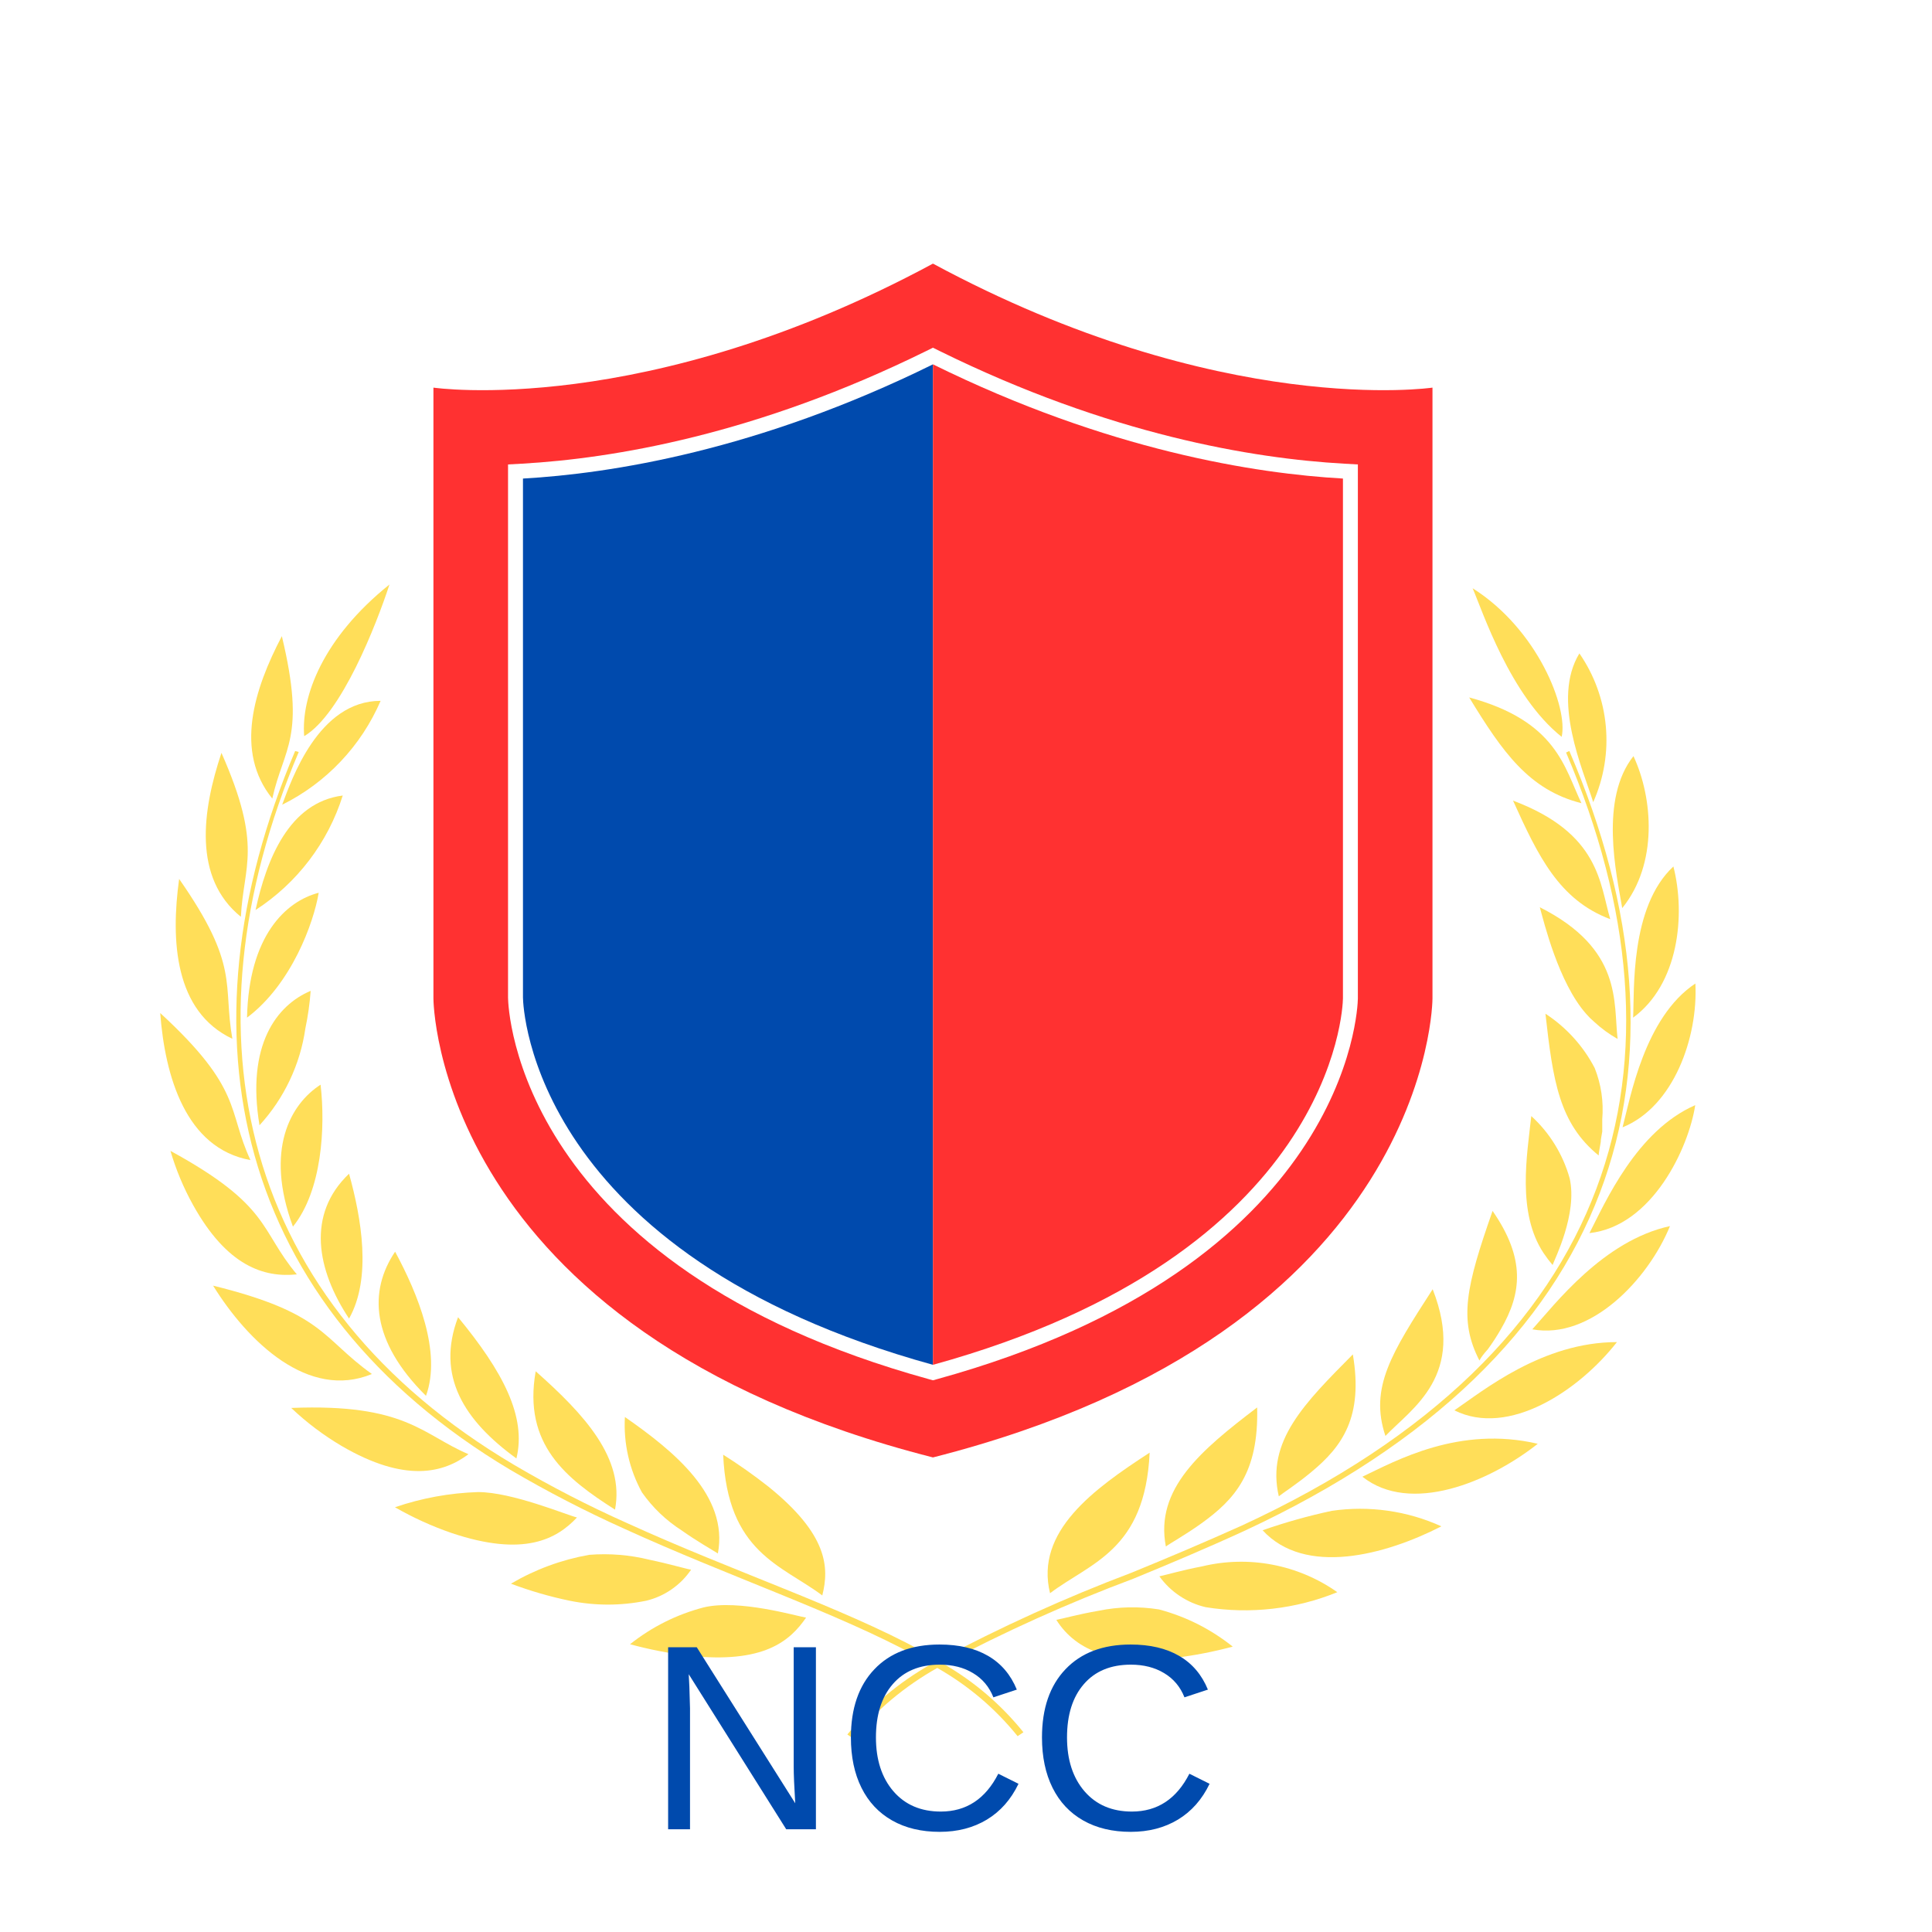 <svg xmlns="http://www.w3.org/2000/svg" xmlns:xlink="http://www.w3.org/1999/xlink" width="500" viewBox="0 0 375 375" height="500" preserveAspectRatio="xMidYMid meet"><defs><g></g><clipPath id="f8e4d3e3ec"><path d="M 45 145 L 317 145 L 317 337.625 L 45 337.625 Z M 45 145 " clip-rule="nonzero"></path></clipPath><clipPath id="72579ee584"><path d="M 58 113.375 L 76 113.375 L 76 143 L 58 143 Z M 58 113.375 " clip-rule="nonzero"></path></clipPath><clipPath id="cc63d6569e"><path d="M 31.098 196 L 49 196 L 49 226 L 31.098 226 Z M 31.098 196 " clip-rule="nonzero"></path></clipPath><clipPath id="15009ed2e0"><path d="M 84.121 51.172 L 278.371 51.172 L 278.371 282.922 L 84.121 282.922 Z M 84.121 51.172 " clip-rule="nonzero"></path></clipPath></defs><rect x="-37.5" width="450" fill="#ffffff" y="-37.5" height="450" fill-opacity="1"></rect><rect x="-37.5" width="450" fill="#ffffff" y="-37.5" height="450" fill-opacity="1"></rect><g clip-path="url(#f8e4d3e3ec)"><path fill="#ffde59" d="M 99.012 285.27 C 106.188 289.488 113.57 293.309 121.164 296.727 C 141.691 306.098 162.453 313.02 177.918 321.461 C 178.879 321.957 179.805 322.488 180.699 323.02 C 174.445 326.562 169.039 331.109 164.473 336.66 L 165.566 337.422 C 170.172 331.852 175.625 327.293 181.922 323.746 C 187.957 327.18 193.152 331.598 197.52 336.992 L 198.645 336.23 C 194.309 330.859 189.156 326.445 183.184 322.984 C 195.086 316.668 207.348 311.152 219.969 306.43 C 226.824 303.613 234.074 300.566 241.426 297.191 C 314.969 263.086 330.996 206.957 304.605 145.766 L 303.977 146.066 C 329.539 206 315.035 261.957 241.062 296.098 C 233.711 299.41 226.492 302.457 219.605 305.27 C 206.734 310.137 194.23 315.809 182.09 322.289 C 180.996 321.629 179.871 321 178.777 320.371 C 163.184 311.891 142.355 305.039 121.859 295.699 C 114.293 292.328 106.941 288.543 99.805 284.344 C 46.859 253.02 34.707 200.898 57.984 145.965 L 57.289 145.766 C 33.844 200.965 45.863 253.547 99.012 285.27 Z M 99.012 285.27 " fill-opacity="1" fill-rule="nonzero"></path></g><path fill="#ffde59" d="M 159.605 309.676 C 160.996 304.176 160.633 297.82 149.141 288.547 C 146.324 286.332 143.402 284.266 140.367 282.355 C 141.195 301.395 151.691 303.746 159.605 309.676 Z M 159.605 309.676 " fill-opacity="1" fill-rule="nonzero"></path><path fill="#ffde59" d="M 132.32 297.059 C 135.301 299.176 138.148 300.766 139.34 301.527 C 141.461 290.305 130.797 281.66 121.293 275.039 C 121.148 277.586 121.359 280.102 121.922 282.59 C 122.484 285.078 123.379 287.438 124.605 289.676 C 126.695 292.641 129.266 295.102 132.32 297.059 Z M 132.32 297.059 " fill-opacity="1" fill-rule="nonzero"></path><path fill="#ffde59" d="M 119.375 293.02 C 121.262 283.086 113.512 274.609 103.977 266.164 C 101.461 280.434 109.969 287.023 119.375 293.02 Z M 119.375 293.02 " fill-opacity="1" fill-rule="nonzero"></path><path fill="#ffde59" d="M 100.234 283.086 C 102.223 274.973 97.617 266.23 88.91 255.668 C 84.574 267.09 90.102 275.734 100.234 283.086 Z M 100.234 283.086 " fill-opacity="1" fill-rule="nonzero"></path><path fill="#ffde59" d="M 82.684 270.934 C 85.766 262.422 81.062 251.066 76.691 242.953 C 71.559 250.566 71.957 260.305 82.684 270.934 Z M 82.684 270.934 " fill-opacity="1" fill-rule="nonzero"></path><path fill="#ffde59" d="M 67.75 227.82 C 59.473 235.699 61.461 246.461 67.75 255.934 C 72.188 248.086 70.137 236.395 67.75 227.82 Z M 67.75 227.82 " fill-opacity="1" fill-rule="nonzero"></path><path fill="#ffde59" d="M 62.223 210.535 C 56.359 214.309 51.359 223.184 56.859 238.086 C 62.488 231.133 63.184 218.812 62.223 210.535 Z M 62.223 210.535 " fill-opacity="1" fill-rule="nonzero"></path><path fill="#ffde59" d="M 59.273 199.609 C 59.777 197.203 60.121 194.773 60.301 192.324 C 53.68 195.105 47.785 202.852 50.367 218.414 C 52.762 215.801 54.719 212.887 56.238 209.684 C 57.754 206.477 58.77 203.117 59.273 199.609 Z M 59.273 199.609 " fill-opacity="1" fill-rule="nonzero"></path><path fill="#ffde59" d="M 61.859 173.285 C 55.465 174.938 48.281 181.66 47.949 197.523 C 56.594 191.031 60.898 179.078 61.859 173.285 Z M 61.859 173.285 " fill-opacity="1" fill-rule="nonzero"></path><path fill="#ffde59" d="M 66.527 154.41 C 56.098 155.734 51.727 166.828 49.605 176.629 C 51.605 175.336 53.477 173.879 55.223 172.262 C 56.969 170.645 58.562 168.887 60.004 166.996 C 61.445 165.102 62.715 163.098 63.812 160.984 C 64.906 158.871 65.812 156.68 66.527 154.41 Z M 66.527 154.41 " fill-opacity="1" fill-rule="nonzero"></path><path fill="#ffde59" d="M 54.77 156.195 C 56.895 155.145 58.906 153.91 60.812 152.504 C 62.719 151.094 64.484 149.531 66.113 147.809 C 67.742 146.09 69.211 144.242 70.516 142.262 C 71.816 140.285 72.938 138.207 73.879 136.031 C 61.758 136.031 56.559 151.461 54.77 156.195 Z M 54.77 156.195 " fill-opacity="1" fill-rule="nonzero"></path><g clip-path="url(#72579ee584)"><path fill="#ffde59" d="M 75.598 113.449 C 62.684 123.812 58.414 135.203 59.043 142.887 C 66.262 138.613 73.016 121.328 75.598 113.449 Z M 75.598 113.449 " fill-opacity="1" fill-rule="nonzero"></path></g><path fill="#ffde59" d="M 156.461 313.98 C 154.574 313.68 143.445 310.371 136.594 311.992 C 131.324 313.375 126.555 315.762 122.289 319.145 C 126.008 320.156 129.785 320.895 133.613 321.363 C 148.316 322.984 153.348 318.48 156.461 313.98 Z M 156.461 313.98 " fill-opacity="1" fill-rule="nonzero"></path><path fill="#ffde59" d="M 114.34 301.793 C 108.953 302.758 103.898 304.621 99.176 307.391 C 102.887 308.789 106.684 309.895 110.566 310.699 C 115.523 311.703 120.477 311.703 125.434 310.699 C 127.207 310.27 128.848 309.535 130.348 308.496 C 131.852 307.457 133.113 306.184 134.141 304.676 C 133.117 304.508 129.902 303.547 126.098 302.754 C 122.23 301.801 118.312 301.48 114.34 301.793 Z M 114.34 301.793 " fill-opacity="1" fill-rule="nonzero"></path><path fill="#ffde59" d="M 76.66 292.555 C 80.164 294.57 83.828 296.238 87.652 297.555 C 101.727 302.289 108.082 298.715 111.988 294.543 C 109.938 294.043 99.375 289.609 92.785 289.609 C 87.262 289.789 81.887 290.77 76.66 292.555 Z M 76.66 292.555 " fill-opacity="1" fill-rule="nonzero"></path><path fill="#ffde59" d="M 56.527 273.281 C 59.496 276.098 62.742 278.547 66.262 280.633 C 78.711 287.918 86.129 285.867 90.93 282.258 C 81.891 278.414 78.746 272.391 56.527 273.281 Z M 56.527 273.281 " fill-opacity="1" fill-rule="nonzero"></path><path fill="#ffde59" d="M 72.188 266.695 C 62.422 259.738 62.984 254.871 41.359 249.543 C 48.148 260.469 59.871 271.793 72.188 266.695 Z M 72.188 266.695 " fill-opacity="1" fill-rule="nonzero"></path><path fill="#ffde59" d="M 33.082 223.383 C 34.152 227.031 35.609 230.52 37.453 233.848 C 44.074 245.801 51.293 248.02 57.617 247.355 C 50.336 238.68 52.652 234.078 33.082 223.383 Z M 33.082 223.383 " fill-opacity="1" fill-rule="nonzero"></path><g clip-path="url(#cc63d6569e)"><path fill="#ffde59" d="M 48.613 225.172 C 44.109 215.5 47.223 211.461 31.098 196.629 C 32.023 208.879 36.031 222.887 48.613 225.172 Z M 48.613 225.172 " fill-opacity="1" fill-rule="nonzero"></path></g><path fill="#ffde59" d="M 45.102 201.629 C 43.215 191 46.594 187.523 34.77 170.602 C 33.117 182.586 33.879 196.328 45.102 201.629 Z M 45.102 201.629 " fill-opacity="1" fill-rule="nonzero"></path><path fill="#ffde59" d="M 46.758 177.953 C 47.223 168.02 51.098 164.477 42.984 146.133 C 39.242 157.324 37.422 170.402 46.758 177.953 Z M 46.758 177.953 " fill-opacity="1" fill-rule="nonzero"></path><path fill="#ffde59" d="M 54.707 123.48 C 49.309 133.781 45.465 145.867 52.852 155.004 C 55.035 145.105 59.473 143.285 54.707 123.48 Z M 54.707 123.48 " fill-opacity="1" fill-rule="nonzero"></path><path fill="#ffde59" d="M 213.215 312.652 C 209.34 313.316 206.062 314.242 205.035 314.41 C 206.004 315.965 207.211 317.297 208.668 318.41 C 210.121 319.523 211.727 320.34 213.48 320.867 C 218.254 322.117 223.09 322.426 227.984 321.793 C 231.797 321.332 235.562 320.602 239.273 319.609 C 235.008 316.207 230.242 313.801 224.969 312.391 C 221.035 311.766 217.117 311.852 213.215 312.652 Z M 213.215 312.652 " fill-opacity="1" fill-rule="nonzero"></path><path fill="#ffde59" d="M 233.281 304.043 C 229.605 304.738 226.426 305.668 225.035 305.965 C 226.125 307.477 227.445 308.75 228.996 309.781 C 230.547 310.812 232.227 311.539 234.043 311.957 C 238.352 312.648 242.672 312.746 247.008 312.25 C 251.344 311.758 255.531 310.688 259.574 309.043 C 257.688 307.715 255.68 306.602 253.555 305.699 C 251.43 304.801 249.234 304.133 246.969 303.703 C 244.699 303.27 242.414 303.082 240.105 303.141 C 237.801 303.199 235.523 303.5 233.281 304.043 Z M 233.281 304.043 " fill-opacity="1" fill-rule="nonzero"></path><path fill="#ffde59" d="M 258.512 293.25 C 253.953 294.227 249.473 295.484 245.07 297.023 C 253.281 305.965 268.777 301.891 279.77 296.262 C 276.445 294.754 272.973 293.742 269.359 293.23 C 265.742 292.719 262.129 292.727 258.512 293.25 Z M 258.512 293.25 " fill-opacity="1" fill-rule="nonzero"></path><path fill="#ffde59" d="M 298.48 280.238 C 283.215 276.66 270.93 283.547 264.441 286.629 C 273.746 294.012 289.012 287.719 298.48 280.238 Z M 298.48 280.238 " fill-opacity="1" fill-rule="nonzero"></path><path fill="#ffde59" d="M 313.844 260.5 C 299.406 260.5 287.918 269.906 282.289 273.746 C 292.852 279.012 306.492 269.906 313.844 260.5 Z M 313.844 260.5 " fill-opacity="1" fill-rule="nonzero"></path><path fill="#ffde59" d="M 297.422 258.02 C 308.711 260.105 319.871 248.414 324.141 237.984 C 311.195 240.801 301.793 253.184 297.422 258.02 Z M 297.422 258.02 " fill-opacity="1" fill-rule="nonzero"></path><path fill="#ffde59" d="M 308.512 239.344 C 320.699 238.02 327.785 222.785 329.043 214.508 C 317.652 219.477 311.594 233.348 308.512 239.344 Z M 308.512 239.344 " fill-opacity="1" fill-rule="nonzero"></path><path fill="#ffde59" d="M 314.938 218.812 C 324.871 214.805 329.605 201.328 329.074 190.898 C 319.176 197.457 316.426 213.219 314.938 218.812 Z M 314.938 218.812 " fill-opacity="1" fill-rule="nonzero"></path><path fill="#ffde59" d="M 324.805 168.184 C 316.328 176.031 317.254 192.488 316.988 197.523 C 325.797 191.066 327.223 177.652 324.805 168.184 Z M 324.805 168.184 " fill-opacity="1" fill-rule="nonzero"></path><path fill="#ffde59" d="M 317.055 146.762 C 310.434 155.105 313.746 169.641 314.871 176.262 C 321.859 167.652 320.832 154.871 317.055 146.762 Z M 317.055 146.762 " fill-opacity="1" fill-rule="nonzero"></path><path fill="#ffde59" d="M 306.559 126.828 C 301.098 135.766 307.254 149.344 309.242 155.699 C 309.758 154.547 310.195 153.363 310.559 152.152 C 310.926 150.941 311.207 149.711 311.414 148.465 C 311.621 147.215 311.746 145.961 311.793 144.695 C 311.836 143.434 311.801 142.172 311.684 140.91 C 311.566 139.652 311.371 138.406 311.094 137.172 C 310.816 135.938 310.461 134.727 310.027 133.539 C 309.598 132.352 309.09 131.195 308.508 130.07 C 307.93 128.949 307.277 127.867 306.559 126.828 Z M 306.559 126.828 " fill-opacity="1" fill-rule="nonzero"></path><path fill="#ffde59" d="M 303.117 143.02 C 304.406 137.422 298.48 122.156 285.832 114.176 C 287.719 118.48 293.082 135.039 303.117 143.02 Z M 303.117 143.02 " fill-opacity="1" fill-rule="nonzero"></path><path fill="#ffde59" d="M 223.148 281.957 C 212.289 289.012 200.863 297.258 203.812 309.242 C 211.758 303.25 222.254 300.965 223.148 281.957 Z M 223.148 281.957 " fill-opacity="1" fill-rule="nonzero"></path><path fill="#ffde59" d="M 233.082 295.766 C 239.707 291.031 244.34 285.832 244.012 273.184 C 233.082 281.496 224.141 289.012 226.293 300.172 C 227.09 299.574 229.969 297.984 233.082 295.766 Z M 233.082 295.766 " fill-opacity="1" fill-rule="nonzero"></path><path fill="#ffde59" d="M 254.508 285.734 C 260.566 280.734 264.641 275.004 262.586 262.887 C 253.281 272.289 245.73 279.707 248.215 290.434 C 248.977 289.805 251.691 288.086 254.508 285.734 Z M 254.508 285.734 " fill-opacity="1" fill-rule="nonzero"></path><path fill="#ffde59" d="M 278.082 250.238 C 270.137 262.555 265.766 269.344 268.91 278.715 C 274.074 273.316 284.641 266.992 278.082 250.238 Z M 278.082 250.238 " fill-opacity="1" fill-rule="nonzero"></path><path fill="#ffde59" d="M 288.812 261.859 C 289.723 260.613 290.559 259.324 291.328 257.984 C 295.336 251.066 296.164 244.344 289.707 235.039 C 284.574 249.707 283.082 256.164 287.156 264.078 C 287.422 263.516 288.016 262.754 288.812 261.859 Z M 288.812 261.859 " fill-opacity="1" fill-rule="nonzero"></path><path fill="#ffde59" d="M 299.605 243.219 C 300.145 244.027 300.727 244.797 301.359 245.535 C 301.727 244.441 306.227 235.602 304.672 228.715 C 304.02 226.391 303.059 224.203 301.793 222.148 C 300.527 220.094 299.004 218.254 297.223 216.629 C 296.395 224.211 294.406 235.371 299.605 243.219 Z M 299.605 243.219 " fill-opacity="1" fill-rule="nonzero"></path><path fill="#ffde59" d="M 310.301 224.277 C 310.301 223.812 310.5 222.887 310.699 221.695 C 310.699 221.066 310.898 220.371 310.996 219.641 L 310.996 217.258 C 311.281 213.832 310.797 210.52 309.539 207.324 C 308.426 205.18 307.059 203.215 305.434 201.426 C 303.812 199.637 301.992 198.082 299.969 196.762 C 301.426 209.773 302.617 218.02 310.301 224.277 Z M 310.301 224.277 " fill-opacity="1" fill-rule="nonzero"></path><path fill="#ffde59" d="M 298.879 176.098 C 299.707 179.109 302.52 190.668 307.816 196.727 C 308.316 197.309 308.859 197.852 309.441 198.348 C 310.824 199.629 312.336 200.73 313.977 201.66 C 313.148 194.574 314.969 184.211 298.879 176.098 Z M 298.879 176.098 " fill-opacity="1" fill-rule="nonzero"></path><path fill="#ffde59" d="M 293.68 155.402 C 298.547 166.164 302.617 174.676 312.555 178.414 C 310.5 171.594 310.598 161.762 293.68 155.402 Z M 293.68 155.402 " fill-opacity="1" fill-rule="nonzero"></path><path fill="#ffde59" d="M 306.957 155.898 C 303.645 149.012 302.188 139.973 285.168 135.371 C 291.625 145.965 296.793 153.348 306.957 155.898 Z M 306.957 155.898 " fill-opacity="1" fill-rule="nonzero"></path><path fill="#004aad" d="M 101.508 92.887 L 101.508 193.605 C 101.539 195.645 103.277 243.434 181.086 264.91 L 181.086 70.719 C 147.062 87.496 118.375 91.934 101.508 92.887 " fill-opacity="1" fill-rule="nonzero"></path><path fill="#ff3131" d="M 181.086 70.719 L 181.086 264.91 C 258.852 243.449 260.629 195.738 260.664 193.816 L 260.664 92.887 C 243.797 91.934 215.113 87.496 181.086 70.719 " fill-opacity="1" fill-rule="nonzero"></path><g clip-path="url(#15009ed2e0)"><path fill="#ff3131" d="M 263.562 193.812 C 263.523 195.977 261.66 245.68 181.855 267.703 L 181.086 267.914 L 180.316 267.703 C 100.316 245.625 98.641 195.758 98.609 193.648 L 98.609 90.148 L 101.34 89.996 C 118.91 89.004 146.789 84.402 179.805 68.121 L 181.086 67.488 L 182.363 68.121 C 215.387 84.402 243.266 89.004 260.832 89.996 L 263.562 90.148 Z M 181.086 51.168 C 125.211 81.293 84.129 75.238 84.129 75.238 L 84.129 193.812 C 84.129 193.812 84.129 258.23 181.086 282.887 C 278.043 258.23 278.043 193.812 278.043 193.812 L 278.043 75.238 C 278.043 75.238 236.965 81.293 181.086 51.168 " fill-opacity="1" fill-rule="nonzero"></path></g><g fill="#004aad" fill-opacity="1"><g transform="translate(125.463, 355.061)"><g><path d="M 27.141 0 L 8.219 -30.094 L 8.344 -27.656 L 8.469 -23.469 L 8.469 0 L 4.219 0 L 4.219 -35.328 L 9.781 -35.328 L 28.891 -5.047 C 28.691 -8.316 28.594 -10.688 28.594 -12.156 L 28.594 -35.328 L 32.906 -35.328 L 32.906 0 Z M 27.141 0 "></path></g></g></g><g fill="#004aad" fill-opacity="1"><g transform="translate(162.551, 355.061)"><g><path d="M 19.859 -31.953 C 15.953 -31.953 12.91 -30.691 10.734 -28.172 C 8.555 -25.66 7.469 -22.211 7.469 -17.828 C 7.469 -13.492 8.598 -10.008 10.859 -7.375 C 13.129 -4.75 16.195 -3.438 20.062 -3.438 C 25.008 -3.438 28.727 -5.883 31.219 -10.781 L 35.141 -8.828 C 33.68 -5.785 31.633 -3.469 29 -1.875 C 26.363 -0.289 23.312 0.5 19.844 0.5 C 16.281 0.5 13.195 -0.238 10.594 -1.719 C 8 -3.195 6.02 -5.312 4.656 -8.062 C 3.289 -10.812 2.609 -14.066 2.609 -17.828 C 2.609 -23.461 4.129 -27.875 7.172 -31.062 C 10.211 -34.258 14.426 -35.859 19.812 -35.859 C 23.57 -35.859 26.711 -35.125 29.234 -33.656 C 31.766 -32.188 33.625 -30.004 34.812 -27.109 L 30.266 -25.609 C 29.453 -27.66 28.133 -29.227 26.312 -30.312 C 24.5 -31.406 22.348 -31.953 19.859 -31.953 Z M 19.859 -31.953 "></path></g></g></g><g fill="#004aad" fill-opacity="1"><g transform="translate(199.639, 355.061)"><g><path d="M 19.859 -31.953 C 15.953 -31.953 12.91 -30.691 10.734 -28.172 C 8.555 -25.66 7.469 -22.211 7.469 -17.828 C 7.469 -13.492 8.598 -10.008 10.859 -7.375 C 13.129 -4.75 16.195 -3.438 20.062 -3.438 C 25.008 -3.438 28.727 -5.883 31.219 -10.781 L 35.141 -8.828 C 33.68 -5.785 31.633 -3.469 29 -1.875 C 26.363 -0.289 23.312 0.5 19.844 0.5 C 16.281 0.5 13.195 -0.238 10.594 -1.719 C 8 -3.195 6.02 -5.312 4.656 -8.062 C 3.289 -10.812 2.609 -14.066 2.609 -17.828 C 2.609 -23.461 4.129 -27.875 7.172 -31.062 C 10.211 -34.258 14.426 -35.859 19.812 -35.859 C 23.57 -35.859 26.711 -35.125 29.234 -33.656 C 31.766 -32.188 33.625 -30.004 34.812 -27.109 L 30.266 -25.609 C 29.453 -27.66 28.133 -29.227 26.312 -30.312 C 24.5 -31.406 22.348 -31.953 19.859 -31.953 Z M 19.859 -31.953 "></path></g></g></g></svg>